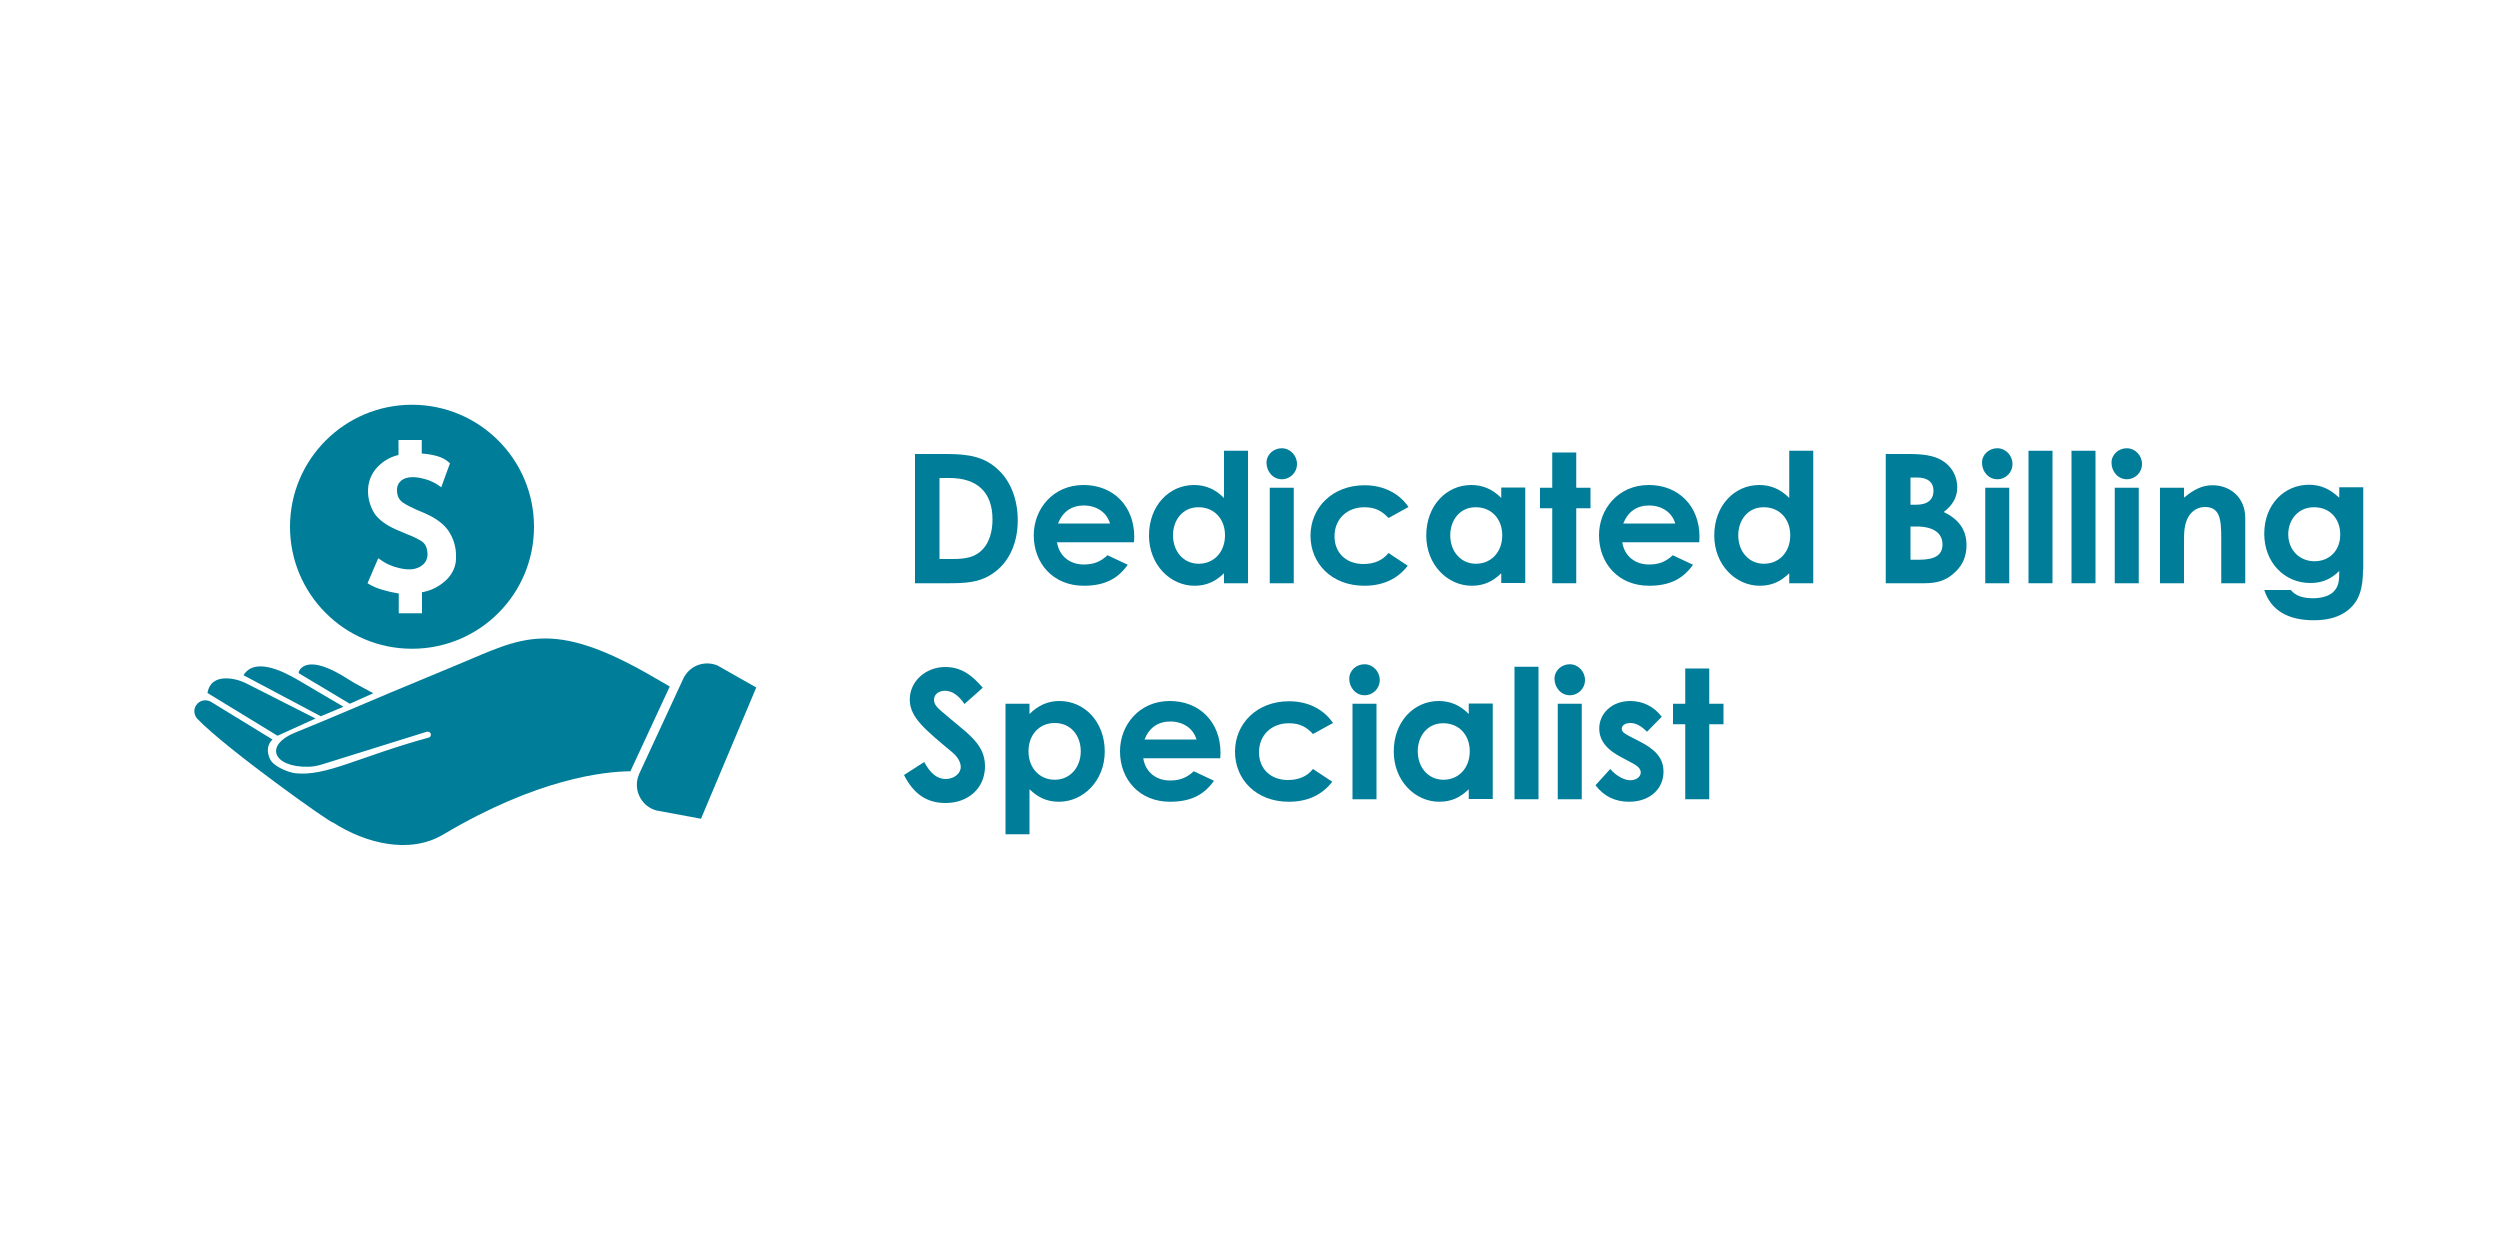 <?xml version="1.0" encoding="utf-8"?>
<!-- Generator: Adobe Illustrator 25.1.0, SVG Export Plug-In . SVG Version: 6.00 Build 0)  -->
<svg version="1.1" id="Layer_1" xmlns="http://www.w3.org/2000/svg" xmlns:xlink="http://www.w3.org/1999/xlink" x="0px" y="0px"
	 viewBox="0 0 1000 500" style="enable-background:new 0 0 1000 500;" xml:space="preserve">
<style type="text/css">
	.st0{enable-background:new    ;}
	.st1{fill:#007D99;}
</style>
<g class="st0">
	<path class="st1" d="M366,181.6h12.5c9.1,0,15.5,1.1,21.1,6.6c4.7,4.5,7.5,11.7,7.5,19.9c0,8.9-3.3,16.2-8.9,20.5
		c-5.9,4.6-12,4.7-19.6,4.7H366V181.6z M375.8,191.2v32.4h5.2c5.4,0,9.2-0.7,12.2-4c2.4-2.6,3.8-6.8,3.8-11.8
		c0-10.8-6-16.6-17.2-16.6H375.8z"/>
	<path class="st1" d="M451.1,225.9c-4.1,5.8-9.5,8.4-17.6,8.4c-12.2,0-20-8.9-20-20.2c0-10.4,7.6-20.1,19.9-20.1
		c12.1,0,20.3,8.6,20.3,20.7c0,0.9-0.1,1.3-0.1,2.2h-30.8c0.9,5.7,5.3,8.9,10.7,8.9c4.1,0,6.8-1.2,9.5-3.7L451.1,225.9z M444,209.4
		c-1.3-4.5-5.4-7.2-10.5-7.2c-4.8,0-8.4,2.4-10.3,7.2H444z"/>
	<path class="st1" d="M489.6,229.3c-3.4,3.3-7,5-11.8,5c-9.7,0-18.2-8.4-18.2-20.1c0-12,8.1-20.2,18-20.2c4.6,0,8.6,1.7,12,5.2
		v-18.9h9.6v53h-9.6V229.3z M469.2,214.1c0,6.6,4.3,11.4,10.3,11.4c5.9,0,10.5-4.5,10.5-11.4c0-6.7-4.5-11.2-10.5-11.2
		C473.2,202.8,469.2,207.9,469.2,214.1z"/>
	<path class="st1" d="M518.8,185.6c0,3.4-2.7,6.1-6.1,6.1c-3.5,0-6.1-3.1-6.1-6.6c0-3.3,2.8-5.8,6.1-5.8
		C516.1,179.3,518.8,182.2,518.8,185.6z M507.9,195.1h9.6v38.2h-9.6V195.1z"/>
	<path class="st1" d="M563.1,226.3c-4.1,5.3-9.9,8-17.4,8c-13,0-21.5-8.9-21.5-20c0-11.4,8.9-20.2,21.6-20.2
		c7.5,0,13.8,3.1,17.6,8.7l-8,4.4c-2.7-2.9-5.4-4.3-9.6-4.3c-7.3,0-12,5-12,11.6c0,6.5,4.5,11.1,11.6,11.1c4.2,0,7.6-1.4,10-4.4
		L563.1,226.3z"/>
	<path class="st1" d="M600.5,229.3c-3.4,3.3-7,5-11.8,5c-9.7,0-18.2-8.4-18.2-20.1c0-12,8.1-20.2,18-20.2c4.6,0,8.6,1.7,12,5.2v-4.2
		h9.6v38.2h-9.6V229.3z M580.1,214.1c0,6.6,4.3,11.4,10.3,11.4c5.9,0,10.5-4.5,10.5-11.4c0-6.7-4.5-11.2-10.5-11.2
		C584.1,202.8,580.1,207.9,580.1,214.1z"/>
	<path class="st1" d="M620.9,181h9.6v14.1h5.7v8.2h-5.7v30h-9.6v-30H616v-8.2h4.9V181z"/>
	<path class="st1" d="M677.2,225.9c-4.1,5.8-9.5,8.4-17.6,8.4c-12.2,0-20-8.9-20-20.2c0-10.4,7.6-20.1,19.9-20.1
		c12.1,0,20.3,8.6,20.3,20.7c0,0.9-0.1,1.3-0.1,2.2h-30.8c0.9,5.7,5.3,8.9,10.7,8.9c4.1,0,6.8-1.2,9.5-3.7L677.2,225.9z
		 M670.1,209.4c-1.3-4.5-5.4-7.2-10.5-7.2c-4.8,0-8.4,2.4-10.3,7.2H670.1z"/>
	<path class="st1" d="M715.7,229.3c-3.4,3.3-7,5-11.8,5c-9.7,0-18.2-8.4-18.2-20.1c0-12,8.1-20.2,18-20.2c4.6,0,8.6,1.7,12,5.2
		v-18.9h9.6v53h-9.6V229.3z M695.3,214.1c0,6.6,4.3,11.4,10.3,11.4c5.9,0,10.5-4.5,10.5-11.4c0-6.7-4.5-11.2-10.5-11.2
		C699.3,202.8,695.3,207.9,695.3,214.1z"/>
</g>
<g class="st0">
</g>
<g class="st0">
	<path class="st1" d="M754.3,233.3v-51.7h9.4c5.4,0,9.8,0.6,13,2.5c3.9,2.3,6.2,6.3,6.2,10.8c0,4.1-1.9,7.2-5.4,9.9
		c6,2.9,9.1,7.1,9.1,13.3c0,4.2-1.4,7.8-4.5,10.7c-3.5,3.4-7.2,4.5-12.5,4.5H754.3z M764.2,191v10.9h2.2c4.6,0,7-2,7-5.6
		c0-3.3-2.2-5.3-6.6-5.3H764.2z M764.2,210.6v13.3h3.3c6.2,0,9.5-1.7,9.5-6.1c0-4.5-3.5-7.2-10.4-7.2H764.2z"/>
	<path class="st1" d="M805,185.6c0,3.4-2.7,6.1-6.1,6.1c-3.5,0-6.1-3.1-6.1-6.6c0-3.3,2.8-5.8,6.1-5.8
		C802.3,179.3,805,182.2,805,185.6z M794.1,195.1h9.6v38.2h-9.6V195.1z"/>
	<path class="st1" d="M811.4,180.3h9.6v53h-9.6V180.3z"/>
	<path class="st1" d="M828.6,180.3h9.6v53h-9.6V180.3z"/>
	<path class="st1" d="M856.8,185.6c0,3.4-2.7,6.1-6.1,6.1c-3.5,0-6.1-3.1-6.1-6.6c0-3.3,2.8-5.8,6.1-5.8
		C854.1,179.3,856.8,182.2,856.8,185.6z M845.9,195.1h9.6v38.2h-9.6V195.1z"/>
	<path class="st1" d="M873.7,199c3.7-3.1,7.1-4.9,11.3-4.9c7.1,0,13.1,4.9,13.1,13.1v26.1h-9.6v-18.1c0-7.6-0.6-12.4-6.5-12.4
		c-2.7,0-5,1.3-6.5,3.7c-1.9,3.1-1.9,6.6-1.9,10.5v16.3h-9.6v-38.2h9.6V199z"/>
	<path class="st1" d="M945.2,227.8c0,7.4-1.4,12.4-5.8,16.1c-3.5,2.9-8.1,4.2-13.9,4.2c-10.5,0-17.2-4.1-19.8-12.1h10.6
		c1.9,2.3,4.8,3.3,8.9,3.3c3.5,0,6.4-0.9,8.1-2.5c2.3-2.2,2.4-4.8,2.4-8.4c-3.2,3.1-6.6,4.8-11.6,4.8c-10.3,0-18.4-8.2-18.4-19.7
		c0-11.8,8.1-19.6,17.9-19.6c4.8,0,8.5,1.8,12.1,5.2v-4.2h9.6V227.8z M915.3,213.7c0,6.3,4.5,10.8,10.5,10.8
		c5.9,0,10.3-4.2,10.3-10.7c0-6.2-4.1-10.9-10.4-10.9C919.4,202.8,915.3,207.8,915.3,213.7z"/>
</g>
<g class="st0">
	<path class="st1" d="M369.7,304.8c2.4,4.5,5.1,6.8,8.6,6.8c3.3,0,6-2.2,6-4.8c0-1.9-1.2-4-3.3-5.8c-10.7-9-17.1-13.9-17.1-21.2
		c0-7.3,6.4-13,14.2-13c6.6,0,10.9,3.5,15,8.3l-7.3,6.5c-2.4-3.5-5-5.3-7.8-5.3c-2.6,0-4.4,1.5-4.4,3.6c0,2,1.5,3.3,3,4.6
		c9.6,8.5,17.4,12.5,17.4,22c0,8.6-6.5,14.7-15.8,14.7c-7.6,0-12.8-3.7-16.6-11.2L369.7,304.8z"/>
	<path class="st1" d="M411.8,285.6c3.5-3.5,7.4-5.2,12-5.2c9.9,0,18.1,8.2,18.1,20.2c0,11.7-8.6,20.1-18.3,20.1
		c-4.8,0-8.4-1.7-11.8-5v18h-9.6v-52.2h9.6V285.6z M411.4,300.5c0,6.9,4.6,11.4,10.5,11.4c6,0,10.4-4.8,10.4-11.4
		c0-6.3-4-11.3-10.4-11.3C415.8,289.2,411.4,293.8,411.4,300.5z"/>
	<path class="st1" d="M485.6,312.3c-4.1,5.8-9.5,8.4-17.6,8.4c-12.2,0-20-8.9-20-20.2c0-10.4,7.6-20.1,19.9-20.1
		c12.1,0,20.3,8.6,20.3,20.7c0,0.9-0.1,1.3-0.1,2.2h-30.8c0.9,5.7,5.3,8.9,10.7,8.9c4.1,0,6.8-1.2,9.5-3.7L485.6,312.3z
		 M478.6,295.8c-1.3-4.5-5.4-7.2-10.5-7.2c-4.8,0-8.4,2.4-10.3,7.2H478.6z"/>
	<path class="st1" d="M532.9,312.7c-4.1,5.3-9.9,8-17.4,8c-13,0-21.5-8.9-21.5-20c0-11.4,8.9-20.2,21.6-20.2
		c7.5,0,13.8,3.1,17.6,8.7l-8,4.4c-2.7-2.9-5.4-4.3-9.6-4.3c-7.3,0-12,5-12,11.6c0,6.5,4.5,11.1,11.6,11.1c4.2,0,7.6-1.4,10-4.4
		L532.9,312.7z"/>
	<path class="st1" d="M551.9,272c0,3.4-2.7,6.1-6.1,6.1c-3.5,0-6.1-3.1-6.1-6.6c0-3.3,2.8-5.8,6.1-5.8
		C549.2,265.7,551.9,268.6,551.9,272z M541,281.5h9.6v38.2H541V281.5z"/>
	<path class="st1" d="M587.5,315.7c-3.4,3.3-7,5-11.8,5c-9.7,0-18.2-8.4-18.2-20.1c0-12,8.1-20.2,18-20.2c4.6,0,8.6,1.7,12,5.2v-4.2
		h9.6v38.2h-9.6V315.7z M567.1,300.5c0,6.6,4.3,11.4,10.3,11.4c5.9,0,10.5-4.5,10.5-11.4c0-6.7-4.5-11.2-10.5-11.2
		C571.1,289.2,567.1,294.3,567.1,300.5z"/>
	<path class="st1" d="M605.8,266.7h9.6v53h-9.6V266.7z"/>
	<path class="st1" d="M634,272c0,3.4-2.7,6.1-6.1,6.1c-3.5,0-6.1-3.1-6.1-6.6c0-3.3,2.8-5.8,6.1-5.8C631.3,265.7,634,268.6,634,272z
		 M623.1,281.5h9.6v38.2h-9.6V281.5z"/>
	<path class="st1" d="M648.9,303.1c-6.1-3.1-9.2-6.8-9.2-11.7c0-6,5-11,12.4-11c5,0,9.5,2.2,12.6,6.3l-5.9,6
		c-2.2-2.2-4.3-3.5-6.6-3.5c-1.9,0-3.5,0.8-3.5,2.3c0,1.4,1.4,2.1,3.5,3.2l3.5,1.8c6.3,3.2,9.7,6.6,9.7,12.2c0,6.8-5.4,12-13.8,12
		c-5.5,0-10.1-2.2-13.4-6.6l5.9-6.5c2.2,2.6,5.5,4.5,8,4.5c2.4,0,4.2-1.4,4.2-3.1c0-1.7-1.6-2.9-4.2-4.2L648.9,303.1z"/>
	<path class="st1" d="M674.1,267.4h9.6v14.1h5.7v8.2h-5.7v30h-9.6v-30h-4.9v-8.2h4.9V267.4z"/>
</g>
<path class="st1" d="M178.4,232.1c-2.7,2.5-6,4.2-9.6,4.8v8.4h-9.3v-7.9c-1.7-0.3-3.4-0.6-5.1-1.1c-2.1-0.5-4.1-1.2-6-2.2l-1.4-0.8
	l4.3-10l2.1,1.4c1.4,0.9,3,1.6,4.7,2.1c5.2,1.6,8.6,1.1,10.9-0.8c1.3-1,2-2.6,2-4.3c0-1.1-0.2-2.1-0.6-3.1c-0.3-0.8-0.9-1.5-1.6-2
	c-1.8-1.1-3.7-2.1-5.7-2.8l-4.5-1.9c-4.1-1.8-7.1-4-8.8-6.5c-1.7-2.7-2.6-5.8-2.6-9c0-3.6,1.3-7,3.8-9.6c2.3-2.4,5.2-4.1,8.4-4.8
	V176h9.3v5.4c4.9,0.4,8.3,1.4,10.3,3.1l1,0.8l-3.5,9.6l-2.2-1.5c-1.3-0.7-2.6-1.3-4.1-1.7c-4.3-1.3-7.8-1.1-9.8,0.6
	c-1.1,1-1.7,2.4-1.6,3.9c0,1,0.2,1.9,0.6,2.8c0.4,0.8,1,1.5,1.7,2c1.7,1.1,3.5,2,5.3,2.8l3.5,1.5c4.2,1.8,7.4,4.1,9.4,6.9
	c2.1,3.1,3.2,6.7,3.1,10.5C182.6,226.2,181,229.7,178.4,232.1 M164.8,161.9c-26.9,0-48.8,21.8-48.8,48.8c0,26.9,21.8,48.8,48.8,48.8
	s48.8-21.8,48.8-48.8c0,0,0,0,0,0C213.6,183.7,191.7,161.9,164.8,161.9C164.8,161.9,164.8,161.9,164.8,161.9"/>
<path class="st1" d="M139.9,281.5l9.4-4.2l-7-3.8c-1-0.6-2-1.1-3-1.8c-15.5-10-19.1-4.7-19.8-3c-0.1,0.3,0,0.6,0.2,0.7L139.9,281.5z
	"/>
<path class="st1" d="M97.4,270.1L97.4,270.1l30.9,16.4l9.1-3.8L119.2,272C112.6,268.1,101.7,263,97.4,270.1"/>
<path class="st1" d="M111,294.3l15.2-6.9l-27.8-14.1c-3.7-1.9-14-4.6-15.4,3.9L111,294.3z"/>
<path class="st1" d="M252.4,308l15.5-33.4l-6.4-3.7c-41-23.9-52.8-15.7-78.3-5.1l-27.4,11.4c0,0-28.6,12.2-37.2,15.6
	c-13.5,5.3-9.1,14.2,4.7,13.9c1.8,0,3.7-0.4,5.4-0.9l42-13.1c0.7-0.2,1.4,0.2,1.6,0.8c0.2,0.6-0.1,1.3-0.7,1.5c0,0,0,0,0,0
	c-28.1,7.7-41,15.6-53.4,14.3c-2.8-0.3-8.1-2.5-9.8-5c-0.9-1.4-2.6-5.4,0.6-8.5l-24.5-15c-2.1-1.3-4.8-0.7-6.1,1.4
	c-1.1,1.7-0.8,3.9,0.6,5.4c11.7,12.1,53.8,42.1,54.2,41.4c13.1,8.4,30.7,12.8,44.1,4.8c37.7-22.4,64.3-25.2,75-25.3
	C252.2,308.4,252.3,308.2,252.4,308"/>
<path class="st1" d="M287,266.2l15.5,8.8l-22.1,52.5l-17.8-3.3c-5.6-1.5-9-7.3-7.5-13c0.2-0.6,0.4-1.1,0.6-1.7l17.6-38
	C275.7,266.3,281.7,264,287,266.2"/>
</svg>
